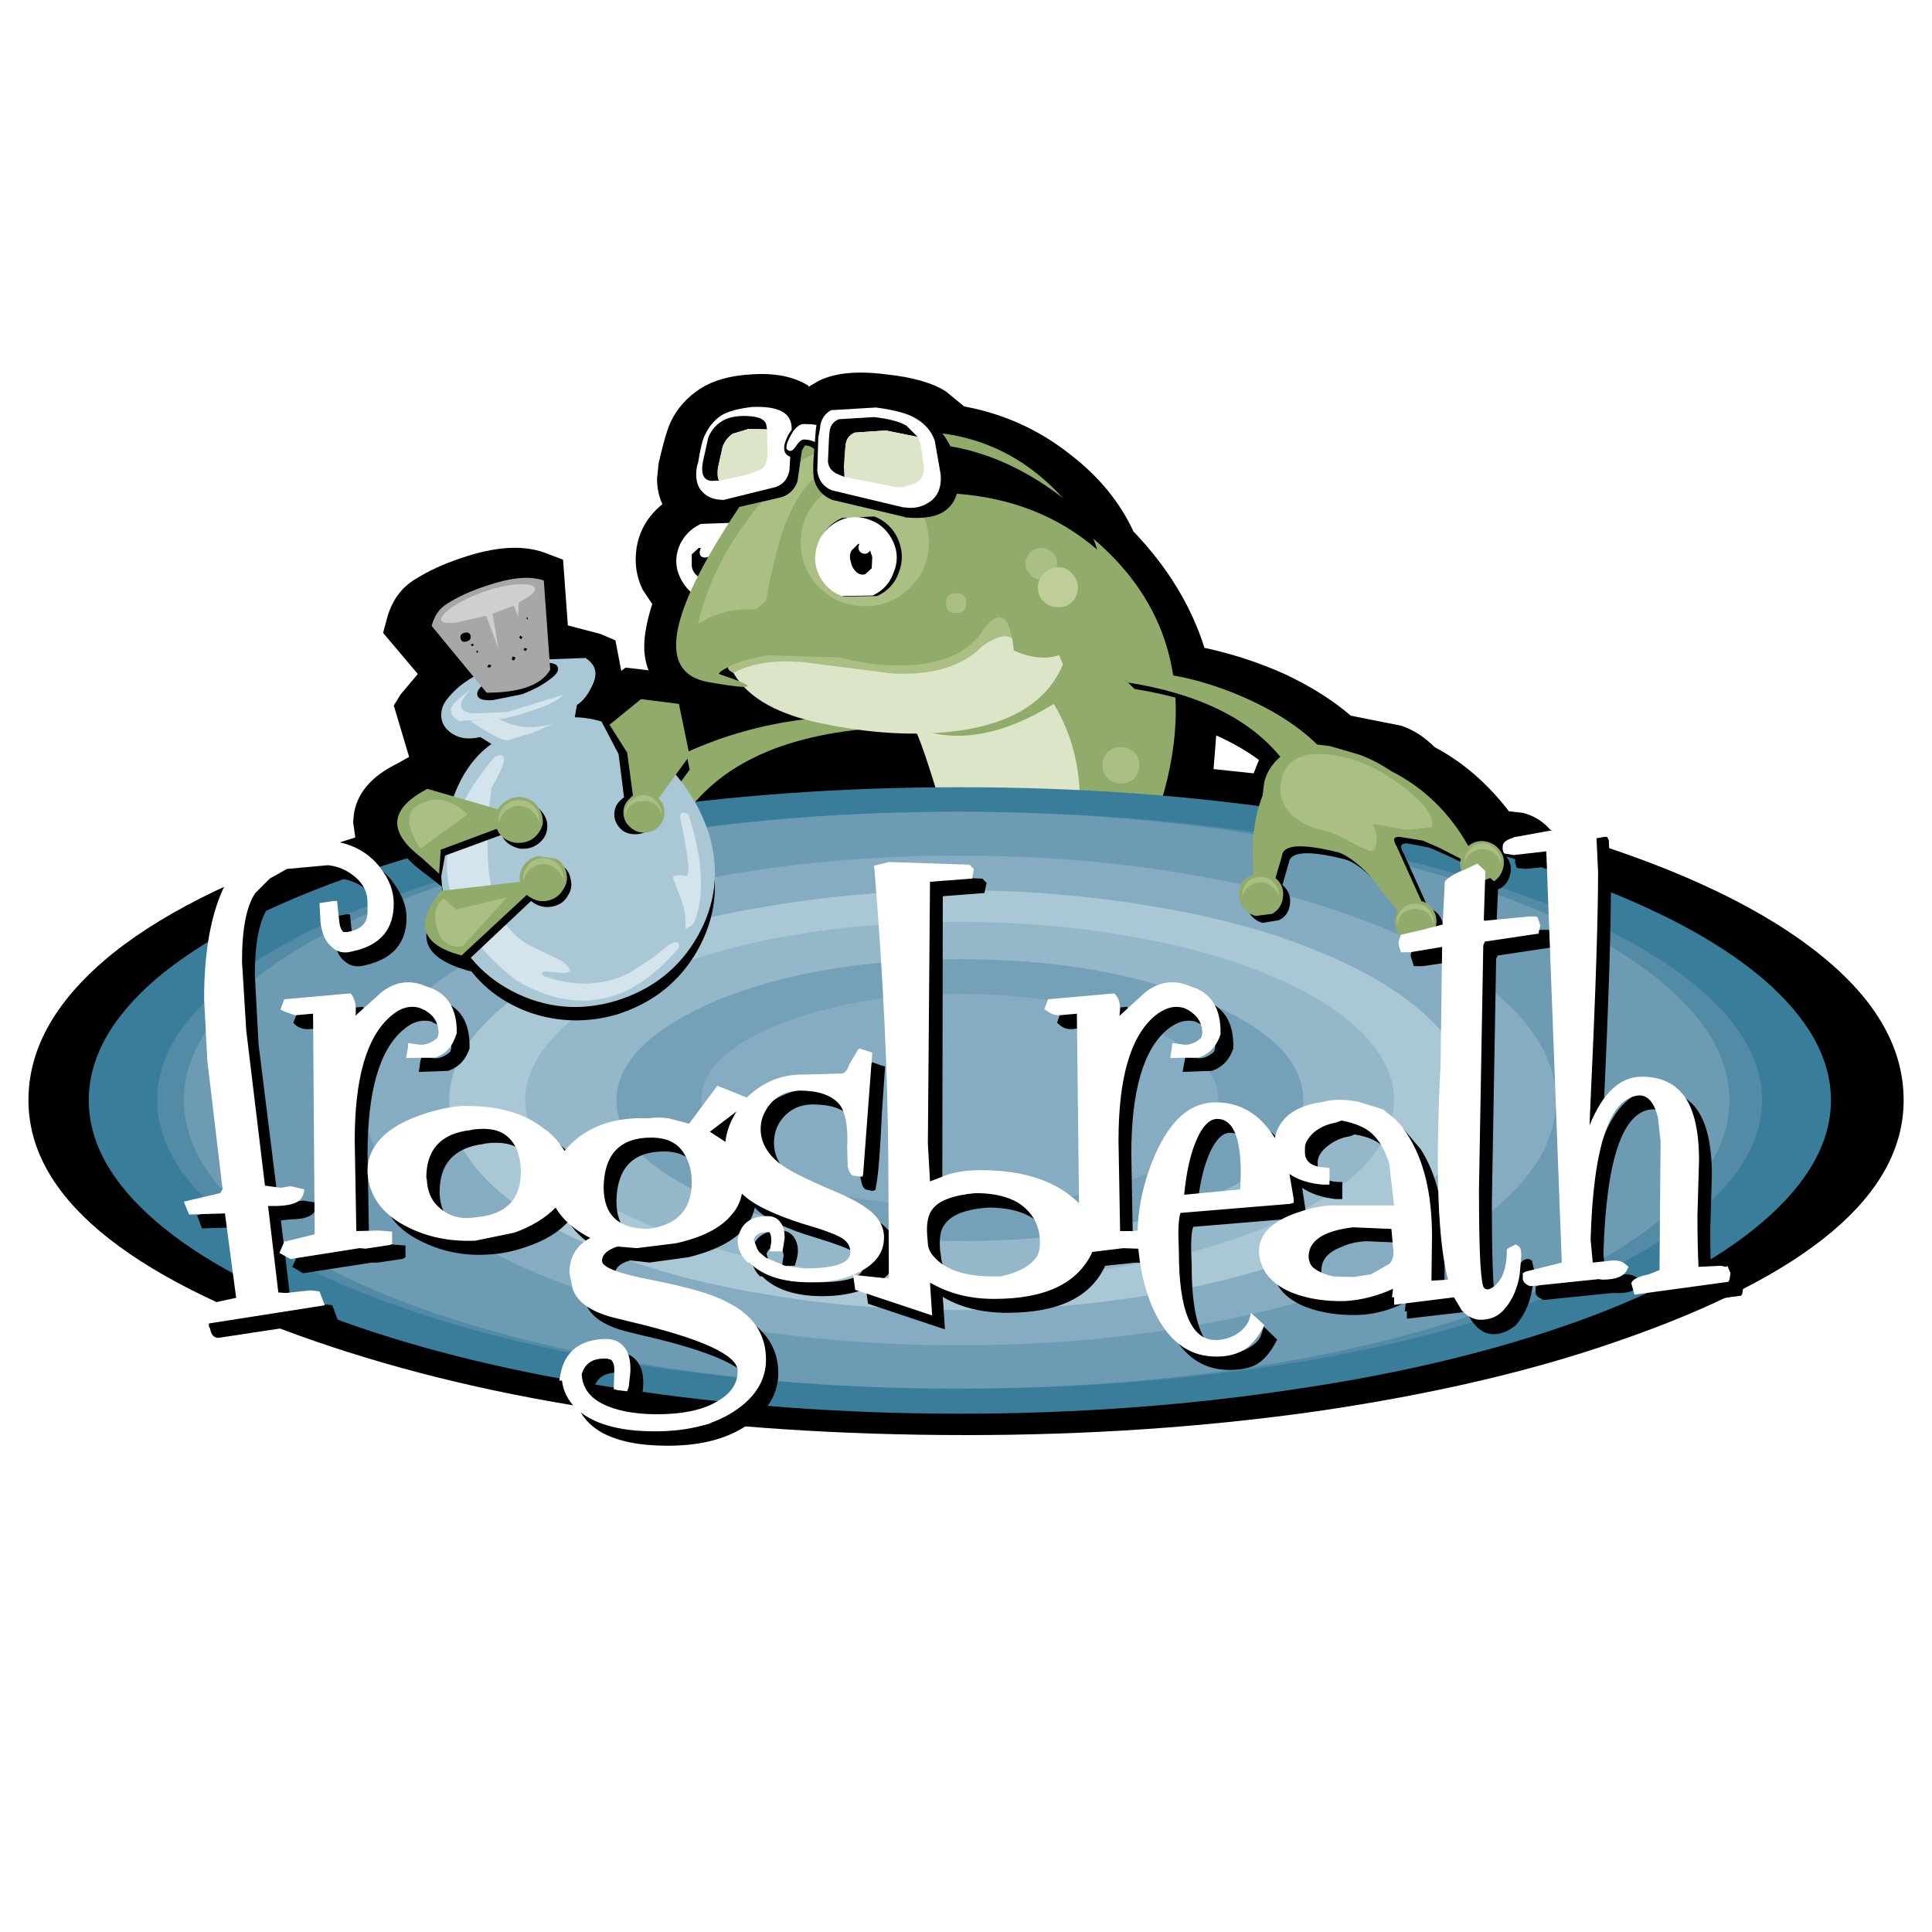<?xml version="1.0" encoding="utf-8"?>
<!-- Generator: Adobe Illustrator 13.0.0, SVG Export Plug-In . SVG Version: 6.00 Build 14948)  -->
<!DOCTYPE svg PUBLIC "-//W3C//DTD SVG 1.0//EN" "http://www.w3.org/TR/2001/REC-SVG-20010904/DTD/svg10.dtd">
<svg version="1.0" id="Layer_1" xmlns="http://www.w3.org/2000/svg" xmlns:xlink="http://www.w3.org/1999/xlink" x="0px" y="0px"
	 width="192.756px" height="192.756px" viewBox="0 0 192.756 192.756" enable-background="new 0 0 192.756 192.756"
	 xml:space="preserve">
<g>
	<polygon fill-rule="evenodd" clip-rule="evenodd" fill="#FFFFFF" points="0,0 192.756,0 192.756,192.756 0,192.756 0,0 	"/>
	<path fill-rule="evenodd" clip-rule="evenodd" d="M154.699,82.804c-0.799-0.905-1.705-1.438-2.771-1.705l-1.386-0.16
		c-2.131-2.771-4.582-4.902-7.406-6.395c-1.013-1.012-2.078-1.705-3.304-2.131l-5.062-1.012c-1.812-1.545-3.996-2.931-6.607-4.156
		c-2.611-1.172-5.275-2.025-7.993-2.611c-1.332-4.21-3.677-8.046-7.087-11.617c-1.332-2.877-3.41-5.435-6.234-7.62
		c-3.144-2.504-6.661-4.103-10.657-4.849l-1.812-1.492c-1.333-0.853-3.357-1.438-5.968-1.705c-2.877-0.373-5.115-0.16-6.714,0.64
		l-1.012,0.586l-0.053-0.107c-1.439-0.906-3.357-1.279-5.648-1.119c-2.078,0.107-3.784,0.586-5.062,1.386
		c-1.333,0.853-2.345,1.972-2.984,3.304c-0.373,0.799-0.746,2.078-1.119,3.73l-0.106,0.426l-0.16,1.545
		c0,0.906,0.16,1.758,0.533,2.558c-1.758,1.438-2.664,3.304-2.664,5.542c0,1.013,0.213,1.972,0.692,2.984l0.959,1.439
		c-0.533,1.652-0.799,3.091-0.799,4.263c0,0.853,0.16,1.652,0.426,2.345l-2.291-0.267l-0.426,0.32l-0.586-3.037l-1.492-0.64
		l-3.25-0.853l-0.479-6.554l-1.812-0.693c-2.185-0.799-4.956-0.639-8.366,0.533c-1.758,0.586-3.25,1.279-4.529,2.078
		c-1.438,0.853-2.397,2.185-2.877,3.997l-0.373,1.385l3.464,4.103l-1.705,2.025l-0.693,1.119l1.545,5.168v-0.053l-1.119,0.64
		c-2.664,1.278-4.156,3.037-4.423,5.222l-0.053,0.693l0.213,1.492c-10.498,3.251-18.597,7.087-24.192,11.563
		c-5.595,4.529-8.419,9.378-8.419,14.654c0,9.432,9.539,17.477,28.562,24.031c18.011,6.234,39.698,9.379,65.009,9.379
		c12.203,0,23.925-0.799,35.115-2.398c11.244-1.652,21.208-3.943,29.894-6.98c19.023-6.555,28.508-14.6,28.508-24.031
		c0-5.488-3.037-10.498-9.111-15.134S166.049,86.055,154.699,82.804L154.699,82.804z M121.076,76.73l0.267-3.357
		c1.651,0.746,3.037,1.545,4.263,2.451l-0.533,1.332L121.076,76.73L121.076,76.73z"/>
	<path fill-rule="evenodd" clip-rule="evenodd" fill="#90AB6A" d="M86.92,72.68c-9.805,0.799-16.359,4.263-19.663,10.391
		c-3.997,0.267-5.116-1.545-3.463-5.488c6.927-4.316,14.653-6.341,23.126-6.128V72.68L86.92,72.68z"/>
	<path fill-rule="evenodd" clip-rule="evenodd" fill="#90AB6A" d="M102.746,49.448c14.44,7.886,18.117,19.822,11.137,35.861
		c-6.98,16.039-11.51,21.048-13.535,15.027l-8.312-26.004C88.412,62.129,91.982,53.871,102.746,49.448L102.746,49.448z"/>
	<path fill-rule="evenodd" clip-rule="evenodd" fill="#DCE5C8" d="M105.144,70.229c4.156,6.98,3.304,15.613-2.558,25.79
		c-1.279,3.198-2.505,3.518-3.624,0.906c-0.426-1.013-1.811-5.542-4.209-13.588c-2.024-6.98-3.25-10.551-3.676-10.817
		C95.179,74.226,99.868,73.479,105.144,70.229L105.144,70.229z"/>
	<path fill-rule="evenodd" clip-rule="evenodd" fill="#ABBF84" d="M113.669,76.357c0,0.479-0.159,0.959-0.532,1.332
		c-0.373,0.32-0.8,0.479-1.279,0.479c-0.532,0-0.959-0.16-1.332-0.479c-0.373-0.373-0.533-0.853-0.533-1.332s0.16-0.959,0.533-1.332
		c0.373-0.32,0.8-0.48,1.332-0.48c0.479,0,0.906,0.16,1.279,0.48C113.51,75.398,113.669,75.824,113.669,76.357L113.669,76.357z"/>
	<path fill-rule="evenodd" clip-rule="evenodd" fill="#DCE5C8" d="M83.19,62.662c-3.677,0.693-6.288,1.386-7.833,1.972
		c-2.079,0.853-2.824,1.705-2.185,2.504c1.333,2.291,3.943,3.89,7.94,4.849c4.742,1.066,9.165,1.439,13.268,1.066
		c6.128-0.586,10.018-2.824,11.669-6.768c-2.504-6.234-5.062-8.632-7.673-7.087c-0.799,0.48-2.824,1.013-6.021,1.705L83.19,62.662
		L83.19,62.662z"/>
	<path fill-rule="evenodd" clip-rule="evenodd" fill="#ABBF84" d="M88.998,67.192c3.996,0.213,7.034-0.693,9.006-2.718
		c1.971-1.385,3.144-1.332,3.463,0.16c0.373-2.558,0.106-3.73-0.692-3.464l-15.506,1.918c-9.485,1.332-13.641,2.611-12.469,3.836
		l0.373,0.213c1.812-0.959,4.156-1.333,7.034-1.066L88.998,67.192L88.998,67.192z"/>
	<path fill-rule="evenodd" clip-rule="evenodd" fill="#3A7D9A" d="M182.674,109.768c0,4.209-2.291,8.26-6.82,12.148
		c-4.422,3.783-10.604,7.088-18.597,9.965c-8.046,2.877-17.265,5.115-27.655,6.66c-10.764,1.652-22.061,2.504-33.836,2.504
		c-11.829,0-23.126-0.852-33.836-2.504c-10.391-1.545-19.609-3.783-27.655-6.66c-7.993-2.877-14.228-6.182-18.65-9.965
		c-4.529-3.889-6.767-7.939-6.767-12.148c0-4.211,2.238-8.26,6.767-12.15c4.423-3.729,10.658-7.033,18.65-9.911
		c7.993-2.877,17.211-5.115,27.655-6.714c10.764-1.651,22.061-2.451,33.836-2.451s23.073,0.8,33.836,2.451
		c10.391,1.599,19.609,3.837,27.655,6.714c7.993,2.877,14.175,6.181,18.597,9.911C180.383,101.508,182.674,105.557,182.674,109.768
		L182.674,109.768z"/>
	<path fill-rule="evenodd" clip-rule="evenodd" fill="#538AA6" d="M175.801,109.768c0,3.889-2.132,7.619-6.342,11.189
		c-4.049,3.463-9.751,6.502-17.104,9.166c-7.406,2.664-15.879,4.742-25.417,6.18c-9.965,1.492-20.355,2.238-31.172,2.238
		s-21.208-0.746-31.172-2.238c-9.539-1.438-18.011-3.516-25.417-6.18c-7.407-2.664-13.162-5.703-17.211-9.166
		c-4.209-3.57-6.288-7.301-6.288-11.189c0-3.891,2.078-7.621,6.288-11.189c4.05-3.464,9.804-6.502,17.211-9.113
		c7.354-2.718,15.826-4.743,25.417-6.181c9.964-1.545,20.355-2.292,31.172-2.292s21.208,0.746,31.172,2.292
		c9.538,1.438,18.011,3.463,25.417,6.181c7.354,2.611,13.056,5.648,17.104,9.113C173.669,102.146,175.801,105.877,175.801,109.768
		L175.801,109.768z"/>
	<path fill-rule="evenodd" clip-rule="evenodd" fill="#6C9BB3" d="M172.55,109.768c0,3.889-2.024,7.619-6.074,11.189
		c-3.89,3.463-9.432,6.502-16.519,9.166c-7.141,2.664-15.293,4.742-24.512,6.18c-9.538,1.492-19.556,2.238-30,2.238
		c-10.444,0-20.461-0.746-30-2.238c-9.218-1.438-17.371-3.516-24.564-6.18c-7.087-2.664-12.575-5.703-16.519-9.166
		c-3.997-3.57-6.021-7.301-6.021-11.189c0-3.891,2.025-7.621,6.021-11.189c3.89-3.464,9.432-6.502,16.519-9.113
		c7.14-2.718,15.346-4.743,24.564-6.181c9.539-1.545,19.556-2.292,30-2.292c10.444,0,20.462,0.746,30,2.292
		c9.219,1.438,17.425,3.463,24.512,6.181c7.141,2.611,12.629,5.648,16.519,9.113C170.525,102.146,172.55,105.877,172.55,109.768
		L172.55,109.768z"/>
	<path fill-rule="evenodd" clip-rule="evenodd" fill="#85ACC1" d="M150.543,100.283c3.144,3.037,4.689,6.18,4.689,9.484
		c0,3.357-1.546,6.5-4.689,9.537c-2.984,2.932-7.247,5.488-12.735,7.781c-5.488,2.291-11.829,3.996-18.916,5.221
		c-7.354,1.279-15.08,1.918-23.126,1.918c-8.1,0-15.826-0.639-23.179-1.918c-7.087-1.225-13.428-2.93-18.917-5.221
		c-5.488-2.293-9.698-4.85-12.735-7.781c-3.091-3.037-4.636-6.18-4.636-9.537c0-3.305,1.545-6.447,4.636-9.484
		c3.037-2.932,7.247-5.489,12.735-7.781c5.489-2.238,11.83-3.997,18.917-5.222c7.354-1.279,15.08-1.918,23.179-1.918
		c8.046,0,15.773,0.639,23.126,1.918c7.14,1.225,13.428,2.984,18.916,5.222C143.296,94.794,147.559,97.352,150.543,100.283
		L150.543,100.283z"/>
	<path fill-rule="evenodd" clip-rule="evenodd" fill="#AAC7D6" d="M146.706,109.768c0,2.824-1.332,5.594-4.05,8.205
		c-2.61,2.506-6.234,4.689-10.923,6.607c-4.742,1.973-10.124,3.465-16.146,4.477c-6.342,1.119-12.948,1.652-19.823,1.652
		c-6.927,0-13.535-0.533-19.822-1.652c-6.128-1.012-11.51-2.504-16.252-4.477c-4.689-1.918-8.312-4.102-10.87-6.607
		c-2.664-2.611-3.996-5.328-3.996-8.205c0-2.824,1.332-5.488,3.996-8.1c2.558-2.504,6.181-4.743,10.87-6.661
		c4.743-1.972,10.125-3.463,16.252-4.476c6.341-1.119,12.949-1.706,19.822-1.706c6.875,0,13.481,0.586,19.823,1.706
		c6.074,1.012,11.456,2.504,16.146,4.476c4.688,1.918,8.312,4.157,10.923,6.661C145.374,104.279,146.706,106.943,146.706,109.768
		L146.706,109.768z"/>
	<path fill-rule="evenodd" clip-rule="evenodd" fill="#94B8C9" d="M112.604,93.409c5.169,0.852,9.805,2.131,13.801,3.783
		c3.996,1.652,7.088,3.518,9.271,5.648c2.292,2.238,3.411,4.529,3.411,6.928s-1.119,4.742-3.411,6.98
		c-2.184,2.131-5.275,3.996-9.271,5.648c-8.473,3.463-18.703,5.221-30.639,5.221c-11.989,0-22.167-1.758-30.639-5.221
		c-3.997-1.652-7.087-3.518-9.272-5.648c-2.291-2.238-3.463-4.582-3.463-6.98s1.172-4.689,3.463-6.928
		c2.131-2.131,5.222-3.996,9.272-5.648c8.472-3.463,18.65-5.222,30.639-5.222C101.627,91.97,107.222,92.449,112.604,93.409
		L112.604,93.409z"/>
	<path fill-rule="evenodd" clip-rule="evenodd" fill="#75A1B8" d="M130.028,109.768c0,3.889-3.357,7.246-10.071,9.965
		c-6.661,2.717-14.76,4.102-24.192,4.102c-9.485,0-17.584-1.385-24.245-4.102c-6.661-2.719-10.018-6.076-10.018-9.965
		c0-1.918,0.906-3.73,2.665-5.488c1.758-1.652,4.209-3.145,7.353-4.477c6.661-2.718,14.76-4.103,24.245-4.103
		c9.432,0,17.531,1.385,24.192,4.103C126.671,102.574,130.028,105.877,130.028,109.768L130.028,109.768z"/>
	<path fill-rule="evenodd" clip-rule="evenodd" fill="#85ACC1" d="M95.765,99.164c7.087,0,13.162,1.064,18.224,3.143
		c5.062,2.078,7.566,4.529,7.566,7.461c0,2.93-2.505,5.436-7.566,7.514c-5.062,2.078-11.137,3.09-18.224,3.09
		c-7.14,0-13.215-1.012-18.277-3.09c-5.009-2.078-7.514-4.584-7.514-7.514c0-2.932,2.505-5.383,7.514-7.461
		C82.55,100.229,88.625,99.164,95.765,99.164L95.765,99.164z"/>
	<path fill-rule="evenodd" clip-rule="evenodd" d="M136.529,75.664c1.065,0.267,2.078,0.959,2.983,1.972
		c3.251,1.652,5.809,4.156,7.673,7.407c0.587-0.426,1.173-0.533,1.865-0.373c0.587,0.16,1.066,0.479,1.386,1.013
		c0.319,0.479,0.373,1.065,0.213,1.652c-0.16,0.586-0.479,1.012-1.012,1.332l-1.599,0.266c-0.587-0.16-1.066-0.479-1.333-0.958
		c-0.319-0.533-0.426-1.066-0.266-1.652l-2.238-1.065l-1.599-0.693l-2.238-0.426c-0.64,0-0.746,0.32-0.319,1.012l2.451,5.435
		c0.532,0.16,0.959,0.48,1.226,0.959c0.266,0.479,0.319,1.013,0.16,1.545c-0.16,0.586-0.48,1.012-0.96,1.279l-1.545,0.266
		c-0.533-0.16-0.959-0.479-1.279-0.959c-0.266-0.533-0.373-1.065-0.213-1.599l0.213-0.533c-0.799-1.226-1.758-2.451-2.824-3.57
		c-1.225-1.279-2.291-2.025-3.09-2.238c-3.57-0.906-5.436-0.799-5.596,0.319l-0.64,2.238c0.693,0.586,0.906,1.332,0.693,2.238
		c-0.16,0.586-0.479,1.012-1.065,1.279l-1.599,0.266c-0.587-0.16-1.065-0.533-1.332-1.012c-0.373-0.586-0.427-1.119-0.267-1.705
		c0.16-0.693,0.64-1.226,1.332-1.492c-0.267-2.931,0.053-5.542,0.959-7.833l0.16-1.332c0.267-0.959,0.799-1.812,1.599-2.558
		c-3.145-3.837-8.26-6.288-15.24-7.407l-0.905-0.905c3.41-0.373,7.14,0.266,11.137,1.865c3.677,1.438,6.554,3.197,8.632,5.275
		L136.529,75.664L136.529,75.664z"/>
	<path fill-rule="evenodd" clip-rule="evenodd" d="M75.197,54.03c0.48,1.119,0.533,2.185,0.107,3.304
		c-0.426,1.119-1.172,1.918-2.238,2.398l-3.25,0.053c-1.119-0.426-1.918-1.172-2.398-2.238c-0.479-1.065-0.479-2.131-0.053-3.197
		c0.373-1.119,1.119-1.918,2.238-2.398l3.25-0.106C73.918,52.218,74.717,52.964,75.197,54.03L75.197,54.03z"/>
	<path fill-rule="evenodd" clip-rule="evenodd" fill="#FFFFFF" d="M75.197,54.35c0.48,1.012,0.533,2.024,0.16,3.037
		c-0.373,1.065-1.119,1.812-2.185,2.292l-3.09,0.106c-1.013-0.426-1.759-1.172-2.238-2.185c-0.479-1.013-0.479-2.025-0.106-3.038
		c0.426-1.065,1.172-1.812,2.185-2.292l3.037-0.106C73.971,52.538,74.717,53.284,75.197,54.35L75.197,54.35z"/>
	<path fill-rule="evenodd" clip-rule="evenodd" d="M70.348,55.628c-0.374,0-0.586-0.213-0.533-0.639l0.107-0.32h-0.213l-0.693,0.64
		v1.172c0.053,0.426,0.267,0.746,0.586,1.012c0.267,0.267,0.533,0.32,0.852,0.267c0.746-0.16,1.013-0.799,0.746-1.812l-0.266-0.586
		C70.774,55.522,70.614,55.628,70.348,55.628L70.348,55.628z"/>
	<path fill-rule="evenodd" clip-rule="evenodd" fill="#90AB6A" d="M106.156,49.82c-3.997-4.476-8.952-6.714-14.867-6.767
		c-5.382-0.053-9.112,0.48-11.243,1.492c-0.853,0.373-1.705,1.012-2.558,1.812l-2.398,2.292
		c-8.366,11.936-9.858,18.383-4.476,19.396c4.902,0.853,5.275,0.586,1.119-0.799c0-0.16,0.32-0.373,0.906-0.693
		c0.799-0.479,2.131-0.853,3.997-1.172l7.087,0.213c2.877,0.746,5.542,0.959,7.993,0.692c2.824-0.319,4.902-1.385,6.181-3.144
		c1.759-2.558,2.878-1.972,3.251,1.758c3.729,1.652,6.554,0.426,8.419-3.73c0.692-1.545,0.692-3.357,0.053-5.435
		C108.98,53.657,107.808,51.686,106.156,49.82L106.156,49.82z"/>
	<path fill-rule="evenodd" clip-rule="evenodd" fill="#ABBF84" d="M92.675,54.137c0,1.758-0.64,3.304-1.918,4.529
		c-1.226,1.226-2.718,1.812-4.476,1.812s-3.25-0.586-4.476-1.812c-1.279-1.226-1.918-2.771-1.918-4.529s0.639-3.304,1.918-4.529
		c1.226-1.226,2.718-1.865,4.476-1.865s3.25,0.639,4.476,1.865C92.035,50.833,92.675,52.378,92.675,54.137L92.675,54.137z"/>
	<path fill-rule="evenodd" clip-rule="evenodd" d="M89.584,53.764c0.479,1.119,0.533,2.185,0.107,3.304
		c-0.374,1.119-1.119,1.918-2.185,2.398l-3.304,0.053c-1.119-0.426-1.918-1.172-2.398-2.238c-0.479-1.066-0.479-2.132-0.053-3.25
		c0.426-1.066,1.172-1.865,2.238-2.345l3.25-0.16C88.305,51.952,89.104,52.698,89.584,53.764L89.584,53.764z"/>
	<path fill-rule="evenodd" clip-rule="evenodd" fill="#FFFFFF" d="M89.104,54.03c0.479,1.013,0.479,2.078,0.053,3.09
		c-0.373,1.066-1.066,1.812-2.078,2.292l-3.09,0.053c-1.013-0.373-1.812-1.119-2.292-2.131c-0.479-1.013-0.479-2.025-0.107-3.09
		c0.374-1.013,1.119-1.812,2.132-2.292c1.012-0.479,2.078-0.479,3.144-0.053C87.879,52.271,88.625,53.018,89.104,54.03L89.104,54.03
		z"/>
	<path fill-rule="evenodd" clip-rule="evenodd" d="M85.428,57.067c0.32,0.267,0.64,0.32,0.906,0.213l0.639-0.586l0.053-1.119
		l-0.213-0.639c-0.16,0.213-0.32,0.32-0.533,0.32c-0.426-0.053-0.639-0.267-0.639-0.693l0.106-0.319l-0.16,0.053l-0.64,0.639
		c-0.16,0.32-0.213,0.692-0.053,1.119C84.948,56.481,85.161,56.801,85.428,57.067L85.428,57.067z"/>
	<path fill-rule="evenodd" clip-rule="evenodd" fill="#ABBF84" d="M105.463,56.268c0,0.426-0.159,0.799-0.479,1.066
		c-0.319,0.319-0.692,0.479-1.119,0.479c-0.426,0-0.799-0.16-1.065-0.479c-0.319-0.267-0.479-0.64-0.479-1.066
		s0.16-0.799,0.479-1.172c0.267-0.266,0.64-0.426,1.065-0.426c0.427,0,0.8,0.16,1.119,0.426
		C105.304,55.416,105.463,55.789,105.463,56.268L105.463,56.268z"/>
	<path fill-rule="evenodd" clip-rule="evenodd" fill="#BECD99" d="M107.541,58.613c0,0.586-0.213,1.066-0.586,1.439
		c-0.373,0.373-0.799,0.532-1.385,0.532c-0.533,0-1.013-0.16-1.386-0.532c-0.427-0.373-0.64-0.853-0.64-1.439
		c0-0.533,0.213-1.012,0.64-1.386c0.373-0.426,0.799-0.639,1.386-0.639c0.586,0,1.012,0.213,1.385,0.639
		C107.328,57.601,107.541,58.08,107.541,58.613L107.541,58.613z"/>
	<path fill-rule="evenodd" clip-rule="evenodd" fill="#ABBF84" d="M96.405,60.158c0,0.692-0.32,1.012-1.013,1.012
		c-0.692,0-1.012-0.32-1.012-1.012c0-0.64,0.32-0.959,1.012-0.959C96.085,59.199,96.405,59.519,96.405,60.158L96.405,60.158z"/>
	<path fill-rule="evenodd" clip-rule="evenodd" d="M48.661,59.785c-1.652,0.533-3.037,1.172-4.103,1.865
		c-0.746,0.479-1.226,1.172-1.492,2.131l4.263,5.222c-1.545,1.013-2.611,2.025-3.25,3.144l0.906,2.984l2.931-0.267l1.119,0.693
		c-1.652,1.172-2.877,2.931-3.73,5.275l-2.665-0.746c-3.783,1.972-3.997,4.209-0.639,6.768l2.078,1.598l0.16,1.759h-0.213
		c-2.717,3.25-1.705,5.488,2.984,6.714l-0.213-0.32c1.545,2.078,3.624,3.57,6.235,4.477c2.771,0.906,5.595,0.959,8.419,0.16
		c3.624-1.119,6.341-3.252,8.153-6.448c1.812-3.25,2.185-6.608,1.172-10.071c-0.692-2.131-1.812-4.156-3.357-6.021l1.386-1.918
		l-1.066-5.169l-3.783-0.533l-3.144,2.504v0.054c-1.172-0.48-2.344-0.693-3.463-0.693l0.213-1.279l2.504-1.119l-0.586-3.25
		c-1.226-0.479-2.824-0.746-4.742-0.693l-0.48-7.353C52.923,58.772,51.059,58.933,48.661,59.785L48.661,59.785z M43.971,86.108
		l0.16-0.054L44.024,87.6L43.971,86.108L43.971,86.108z"/>
	<path fill-rule="evenodd" clip-rule="evenodd" fill="#AAC7D6" d="M44.558,81.845c-0.799,3.304-0.746,6.395,0.106,9.272
		c1.066,3.463,3.197,6.074,6.447,7.779c3.304,1.705,6.768,2.025,10.338,0.959c3.624-1.119,6.341-3.25,8.153-6.447
		c1.812-3.197,2.185-6.554,1.172-10.071c-0.905-2.931-2.611-5.595-5.222-7.993c-2.718-2.504-5.435-3.73-8.206-3.783l0.213-1.226
		c0.586-0.373,1.066-0.959,1.492-1.865c0.639-1.226,0.426-2.131-0.639-2.824l-7.354,0.267c-2.132,0.639-3.89,1.492-5.275,2.611
		c-1.013,0.906-1.599,1.652-1.705,2.292c-0.213,1.012,0.16,1.812,1.065,2.398c0.746,0.479,1.652,0.586,2.771,0.319l1.119,0.693
		C46.849,75.771,45.356,78.329,44.558,81.845L44.558,81.845z"/>
	<polygon fill-rule="evenodd" clip-rule="evenodd" points="59.957,71.881 63.101,69.909 66.831,70.389 68.003,75.558 64.486,80.3 
		62.408,80.727 61.716,75.238 59.957,71.881 	"/>
	<path fill-rule="evenodd" clip-rule="evenodd" d="M65.445,81.259c0,0.533-0.213,1.012-0.639,1.438
		c-0.373,0.373-0.853,0.533-1.439,0.533c-0.586,0-1.065-0.16-1.438-0.533c-0.426-0.426-0.639-0.906-0.639-1.438
		c0-0.586,0.213-1.066,0.639-1.438c0.373-0.374,0.853-0.586,1.438-0.586c0.586,0,1.066,0.213,1.439,0.586
		C65.232,80.193,65.445,80.673,65.445,81.259L65.445,81.259z"/>
	<path fill-rule="evenodd" clip-rule="evenodd" fill="#90AB6A" d="M127.737,75.504c-3.145-3.836-8.207-6.288-15.188-7.407
		l-0.958-0.959c3.409-0.32,7.14,0.32,11.136,1.865c3.677,1.439,6.555,3.197,8.686,5.275l1.279,0.16l2.931,0.853
		c1.013,0.373,2.078,0.906,3.197,1.652c3.25,1.652,5.808,4.156,7.673,7.46c0.587-0.48,1.226-0.586,1.865-0.426
		c0.586,0.16,1.065,0.479,1.385,1.012c0.32,0.479,0.374,1.065,0.214,1.652s-0.479,1.013-0.959,1.333l-1.652,0.266
		c-0.586-0.16-1.065-0.48-1.332-0.959c-0.319-0.479-0.426-1.013-0.267-1.599l-2.185-1.119l-1.599-0.693l-2.291-0.373
		c-0.64-0.053-0.746,0.267-0.32,0.959l2.452,5.435c0.532,0.16,0.959,0.479,1.225,0.959c0.267,0.479,0.373,1.013,0.214,1.599
		c-0.16,0.533-0.479,0.959-0.96,1.279l-1.598,0.213c-0.533-0.16-0.96-0.48-1.279-0.959c-0.267-0.48-0.319-1.013-0.16-1.545
		l0.16-0.586l-2.771-3.517c-1.226-1.279-2.292-2.025-3.091-2.292c-3.677-0.906-5.542-0.799-5.648,0.373l-0.64,2.185
		c0.692,0.586,0.906,1.332,0.692,2.238c-0.159,0.586-0.479,1.012-1.012,1.332l-1.652,0.213c-0.586-0.16-1.065-0.479-1.332-1.012
		c-0.373-0.533-0.426-1.119-0.267-1.705c0.16-0.692,0.64-1.172,1.386-1.438c-0.267-2.931,0-5.542,0.906-7.886l0.159-1.333
		C126.404,76.996,126.938,76.197,127.737,75.504L127.737,75.504z"/>
	<path fill-rule="evenodd" clip-rule="evenodd" fill="#ABBF84" d="M79.886,45.984c-5.542,5.169-8.952,10.551-10.231,16.252
		c1.705-1.066,3.623-1.545,5.754-1.439l1.013-0.853l0.32-1.758l0.853-3.57c1.012-3.677,2.451-6.181,4.423-7.513
		c1.012-0.746,3.304-1.279,6.874-1.545c2.824-0.266,4.795-0.213,6.021,0.16C89.158,43.426,84.149,43.479,79.886,45.984
		L79.886,45.984z"/>
	<path fill-rule="evenodd" clip-rule="evenodd" d="M79.993,45.025l-0.426,2.984c-0.267,0.799-0.799,1.333-1.599,1.599l-5.329,1.226
		l-0.053,0.053h-0.053c-1.066,0.106-1.918-0.213-2.611-1.013c-0.746-0.799-0.959-1.865-0.693-3.197v0.106l0.053-0.426l0.799-2.931
		c0.373-0.906,1.012-1.599,1.865-2.185c0.8-0.533,1.972-0.853,3.411-0.959c1.545-0.107,2.771,0.106,3.57,0.692
		c0.799,0.48,1.119,1.279,1.066,2.398V45.025L79.993,45.025z"/>
	<path fill-rule="evenodd" clip-rule="evenodd" fill="#FFFFFF" d="M78.767,46.89c-0.16,0.906-0.639,1.438-1.385,1.705l-5.169,1.278
		c-0.959,0-1.652-0.266-2.131-0.799c-0.586-0.585-0.746-1.492-0.533-2.61l0.106-0.32c0.213-1.333,0.426-2.292,0.693-2.771
		c0.373-0.799,0.906-1.439,1.598-1.918c0.693-0.426,1.759-0.693,3.091-0.853c1.438-0.053,2.504,0.107,3.197,0.586
		c0.533,0.373,0.799,0.959,0.746,1.812L78.767,46.89L78.767,46.89z"/>
	<path fill-rule="evenodd" clip-rule="evenodd" d="M76.529,42.84l-0.053-0.32c-0.053-0.64-0.692-0.959-1.918-1.013
		c-1.172-0.053-2.078,0.16-2.718,0.64c-0.533,0.373-0.906,0.853-1.172,1.492l-0.533,2.398c-0.266,1.438,0.16,2.078,1.279,1.918h0.32
		c-0.16-0.32-0.16-0.746-0.106-1.279l0.479-2.131c0.213-0.533,0.533-0.959,1.012-1.279l1.599-0.479L76.529,42.84L76.529,42.84z"/>
	<path fill-rule="evenodd" clip-rule="evenodd" fill="#DCE5C8" d="M76.529,42.84l-1.812-0.053l-1.599,0.479
		c-0.479,0.32-0.799,0.746-1.012,1.279l-0.479,2.131c-0.054,0.533-0.054,0.959,0.106,1.279c1.758-0.32,3.09-0.64,3.943-1.013
		c0.532-0.16,0.852-0.692,0.905-1.598L76.529,42.84L76.529,42.84z"/>
	<path fill-rule="evenodd" clip-rule="evenodd" d="M80.419,42.094c1.012,0.053,1.758,0.32,2.238,0.799l0.426,0.853l0.107,1.758
		l-1.172,0.32c-0.479-0.906-1.013-1.386-1.705-1.386l-0.267,0.426c-0.373,0.64-0.746,0.853-1.226,0.693
		c-0.479-0.16-0.692-0.586-0.533-1.279c0.16-0.533,0.374-1.012,0.746-1.438C79.406,42.307,79.886,42.041,80.419,42.094
		L80.419,42.094z"/>
	<path fill-rule="evenodd" clip-rule="evenodd" fill="#FFFFFF" d="M78.607,44.918c0.267,0.16,0.48,0.053,0.746-0.32
		c0.32-0.479,0.586-0.746,0.853-0.746c1.065,0,1.865,0.586,2.397,1.705l-0.16-1.971c0.213-0.853-0.479-1.279-2.131-1.279
		c-0.533-0.053-1.013,0.373-1.439,1.172S78.341,44.758,78.607,44.918L78.607,44.918z"/>
	<path fill-rule="evenodd" clip-rule="evenodd" d="M95.552,47.583c0.16,1.439-0.213,2.558-1.172,3.304
		c-0.799,0.64-2.131,0.906-3.943,0.746h-0.053l-0.106-0.053l-7.247-1.706c-0.906-0.373-1.492-1.012-1.758-1.865
		c-0.16-0.479-0.16-1.226-0.107-2.238l0.214-2.718c0.053-1.119,0.586-1.972,1.545-2.451l4.849-0.319
		c2.078,0.266,3.517,0.692,4.422,1.278c1.972,1.333,3.091,3.197,3.357,5.648V47.583L95.552,47.583z"/>
	<path fill-rule="evenodd" clip-rule="evenodd" fill="#FFFFFF" d="M93.261,43.959c-0.32-0.906-0.906-1.598-1.758-2.131
		c-0.799-0.533-2.131-0.906-4.103-1.172l-4.476,0.266c-0.693,0.373-1.066,1.012-1.119,1.865l-0.16,0.852l-0.106,3.304
		c0.106,0.959,0.586,1.599,1.438,1.972l7.14,1.705h0.107c1.012,0.16,1.865-0.053,2.664-0.639c0.746-0.586,1.066-1.492,0.959-2.665
		L93.261,43.959L93.261,43.959z"/>
	<path fill-rule="evenodd" clip-rule="evenodd" d="M87.186,41.614l-3.517,0.213c-0.586,0.267-0.853,0.693-0.906,1.279l-0.054,0.586
		l-0.106,2.345c0.053,0.639,0.426,1.065,1.119,1.332l0.533,0.213l-0.054-1.012l0.106-1.492l0.053-0.64
		c0.054-0.586,0.32-1.012,0.906-1.279l3.09-0.213l3.197,0.64l-1.119-1.119C89.797,42.094,88.731,41.774,87.186,41.614L87.186,41.614
		z"/>
	<path fill-rule="evenodd" clip-rule="evenodd" fill="#DCE5C8" d="M90.17,48.595l1.226-0.426c0.639-0.426,0.906-1.066,0.746-1.865
		l-0.053-0.266c-0.107-1.226-0.267-2.025-0.533-2.451l-3.197-0.64l-3.09,0.213c-0.586,0.267-0.853,0.693-0.906,1.279l-0.106,1.172
		v1.972l5.115,1.013H90.17L90.17,48.595z"/>
	<polygon fill-rule="evenodd" clip-rule="evenodd" fill="#90AB6A" points="60.81,72.307 63.954,69.75 67.737,70.229 68.803,75.398 
		65.392,80.087 63.314,80.566 62.568,75.078 60.81,72.307 	"/>
	<path fill-rule="evenodd" clip-rule="evenodd" fill="#90AB6A" d="M66.298,81.046c0,0.586-0.213,1.066-0.586,1.439
		s-0.906,0.586-1.492,0.586c-0.533,0-1.013-0.213-1.386-0.586c-0.426-0.373-0.639-0.853-0.639-1.439
		c0-0.533,0.213-1.012,0.639-1.385c0.373-0.426,0.853-0.639,1.386-0.639c0.586,0,1.119,0.213,1.492,0.639
		C66.085,80.034,66.298,80.513,66.298,81.046L66.298,81.046z"/>
	<path fill-rule="evenodd" clip-rule="evenodd" d="M55.641,66.552c0.16,0.373-0.16,0.799-0.853,1.279
		c-0.693,0.533-1.599,1.012-2.718,1.438l-2.931,0.586c-0.906,0.053-1.385-0.106-1.492-0.426c-0.16-0.373,0.16-0.853,0.852-1.332
		c0.693-0.533,1.545-0.959,2.665-1.332l2.984-0.64C55.055,66.073,55.535,66.232,55.641,66.552L55.641,66.552z"/>
	<path fill-rule="evenodd" clip-rule="evenodd" fill="#A5A7A9" d="M48.554,69.11l-5.488-6.661c0.267-1.012,0.746-1.705,1.492-2.185
		c1.066-0.693,2.451-1.332,4.103-1.865c2.398-0.799,4.263-0.959,5.595-0.479l0.64,8.898C53.989,68.364,51.857,69.11,48.554,69.11
		L48.554,69.11z"/>
	<path fill-rule="evenodd" clip-rule="evenodd" fill="#CDCFD0" d="M51.698,58.293c-1.012,0.053-2.185,0.32-3.41,0.746
		s-2.292,0.959-3.197,1.545c-0.799,0.586-1.172,1.013-1.066,1.279c0.107,0.266,0.586,0.32,1.439,0.266l3.037-0.692l1.226,3.25
		l-0.586-3.464l2.131-0.799l0.426,1.119l0.053-1.439c1.226-0.639,1.758-1.119,1.599-1.438C53.296,58.399,52.71,58.24,51.698,58.293
		L51.698,58.293z"/>
	<polygon fill-rule="evenodd" clip-rule="evenodd" points="52.124,63.568 52.018,63.781 51.804,63.622 51.911,63.408 52.124,63.568 
			"/>
	<path fill-rule="evenodd" clip-rule="evenodd" d="M51.431,65.593l-0.106,0.266c-0.16,0.054-0.267,0-0.267-0.16l0.106-0.213
		L51.431,65.593L51.431,65.593z"/>
	<polygon fill-rule="evenodd" clip-rule="evenodd" points="52.604,64.741 52.444,64.954 52.23,64.847 52.337,64.634 52.604,64.741 	
		"/>
	<path fill-rule="evenodd" clip-rule="evenodd" d="M46.956,63.408c0.053,0.267-0.053,0.48-0.373,0.586
		c-0.373,0.106-0.586,0-0.64-0.32c-0.053-0.267,0.053-0.426,0.373-0.533S46.849,63.142,46.956,63.408L46.956,63.408z"/>
	<polygon fill-rule="evenodd" clip-rule="evenodd" points="47.275,64.314 47.168,64.474 46.956,64.368 47.115,64.208 47.275,64.314 
			"/>
	<polygon fill-rule="evenodd" clip-rule="evenodd" points="47.702,64.954 47.648,65.167 47.542,65.061 47.542,64.9 47.702,64.954 	
		"/>
	<polygon fill-rule="evenodd" clip-rule="evenodd" points="52.657,61.65 52.657,61.81 52.55,61.757 52.55,61.543 52.657,61.65 	"/>
	<polygon fill-rule="evenodd" clip-rule="evenodd" points="49.034,66.393 48.874,66.605 48.607,66.552 48.767,66.286 49.034,66.393 
			"/>
	<path fill-rule="evenodd" clip-rule="evenodd" fill="#D4E4ED" d="M47.275,71.188c-1.599-0.16-1.705-0.959-0.32-2.398
		c-1.332,0.959-1.972,1.652-1.972,2.025c0,0.479,0.267,0.853,0.853,1.119l4.583-0.266c3.197-0.799,5.116-1.599,5.755-2.345
		l-5.542,1.705L47.275,71.188L47.275,71.188z"/>
	<path fill-rule="evenodd" clip-rule="evenodd" fill="#D4E4ED" d="M46.956,71.934c1.918,1.333,3.144,1.972,3.73,1.918l2.451-0.746
		l2.185-0.959c-2.131,0.693-4.05,0.479-5.702-0.533L46.956,71.934L46.956,71.934z"/>
	<path fill-rule="evenodd" clip-rule="evenodd" d="M33.154,91.49l0.106,1.918c0.16,1.119,0.48,1.971,1.066,2.451
		c0.586,0.532,1.279,0.692,2.185,0.426c2.718-0.64,4.05-2.238,4.05-4.743c0-1.172-0.479-2.345-1.385-3.57
		c-1.333-1.759-3.304-2.718-5.915-2.771c-1.758-0.053-3.517,0.267-5.275,0.853l-2.185,1.013L25.162,87.6l-0.64,0.746l-1.279,2.238
		c-1.119,2.771-1.652,6.288-1.652,10.498c0,1.918,0.106,3.943,0.373,6.074l1.492,12.682v0.107l-0.16,0.479l-3.197,0.693l-0.427,0.16
		l0.48,1.279l3.57-0.107l1.119,8.42l-3.677,0.852l-0.319,0.107v0.531l0.106,0.16c0.106,0.641,0.373,0.959,0.853,0.959l11.883-1.811
		l-0.533-1.439l-0.906-0.105l-2.504,0.318l-0.693-0.16l-1.012-8.418v-0.107l0.959-0.105c1.545,0,2.398-0.373,2.558-1.172l0.107-0.48
		l-1.386-0.213l-0.959,0.105l-1.599-0.266l-1.918-15.4l-0.373-6.926c0-3.198,0.427-5.436,1.332-6.768l1.439-1.545l1.705-0.959
		l4.103-0.373c1.066,0.16,1.972,0.586,2.771,1.278c0.799,0.693,1.172,1.545,1.172,2.505v0.959c0,1.119-0.693,1.758-2.025,1.972
		h-0.373c-0.213-0.16-0.373-0.533-0.426-1.119l-0.213-2.025H34.54L33.154,91.49L33.154,91.49z"/>
	<path fill-rule="evenodd" clip-rule="evenodd" d="M29.265,102.041l0.266,0.266c0.373,0.268,0.746,0.373,1.172,0.373l1.812-0.105
		l0.16,21.9l-3.038,0.852l-0.479,1.066l1.065,0.639l6.874-1.064h0.586l2.505-0.373l0.266-0.16v-1.172l-1.385-0.107l-2.238,0.053
		l-0.16-9.059c0-6.234,1.172-10.391,3.57-12.414c0.906-0.801,1.865-1.066,2.877-0.801v0.055c1.279,0.479,1.918,1.277,1.918,2.504
		v0.053l-0.106,0.373c-0.586,0.533-1.226,0.746-1.812,0.639l-1.065-0.053l-0.106,0.32l-0.16,1.119l2.931-0.107
		c1.066-0.373,1.758-1.119,2.131-2.238v-0.105c0.054-2.504-0.959-4.104-2.984-4.689c-1.652-0.639-3.144-0.426-4.529,0.639h-0.053
		l-2.504,2.293v-0.693c0-0.586-0.16-1.066-0.426-1.439l-0.16-0.16l-6.555,0.641L29.265,102.041L29.265,102.041z"/>
	<path fill-rule="evenodd" clip-rule="evenodd" d="M154.806,94.368l0.107-0.64l-0.214-0.799l-0.16-0.16h-0.692l-4.476,0.479
		l-0.106-0.106l0.213-4.849l-0.8-0.693l-1.119,0.426c-0.959,0.373-1.651,0.799-2.078,1.226l-0.053,0.107l-0.16,4.263
		c-0.426,0.266-1.119,0.479-2.078,0.533l-2.078,0.533h-0.106v0.054c-0.16,0.16-0.267,0.373-0.267,0.639l0.32,1.012h0.905
		l3.197-0.479l-0.16,11.777c-0.532,10.391-0.267,17.477,0.746,21.314l-1.651,0.213l0.053-4.424c0-4.262-0.799-7.619-2.397-10.123
		l-1.705-2.025l-0.8-0.639l-2.451-0.693c-1.332-0.266-2.504-0.266-3.463,0c-2.078,0.266-3.518,1.012-4.316,2.238l-0.533,1.385
		c-1.491-2.398-3.463-3.57-5.915-3.57c-2.504,0-4.476,1.76-6.021,5.223c-1.066,2.504-1.652,5.062-1.759,7.566l-0.426,0.053h-1.332
		l-0.16-9.059c0-6.234,1.172-10.391,3.57-12.414c0.959-0.801,1.918-1.066,2.877-0.801l0.054,0.055
		c1.226,0.479,1.865,1.277,1.865,2.504v0.053l-0.107,0.373c-0.586,0.533-1.172,0.746-1.758,0.639l-1.119-0.053l-0.267,1.439
		l2.931-0.107c1.066-0.373,1.759-1.119,2.132-2.238v-0.105c0.053-2.504-0.96-4.104-2.984-4.689
		c-1.651-0.639-3.144-0.426-4.529,0.639l-2.558,2.293v-0.16l0.054-0.533c0-0.586-0.16-1.066-0.48-1.439l-0.106-0.16l-6.66,0.641
		l-0.32,0.959l0.32,0.266c0.319,0.268,0.692,0.373,1.172,0.373l0.746-0.105h1.013l0.213,18.916
		c-2.185-2.238-5.436-3.357-9.751-3.357c-1.599,0-2.931,0.213-3.997,0.693l-1.172,0.426l0.053-29.84l4.156-0.32l0.214-1.013
		l-0.426-0.426l-8.1-0.267l-1.438,0.319v0.426c0.906,10.711,1.385,20.516,1.438,29.414l0.053,11.402l-3.57-0.373l0.213,1.492
		l7.673,2.559l-0.213-3.25l0.16,0.105c1.758,1.014,3.889,1.492,6.288,1.492c5.062,0,8.312-1.545,9.751-4.689l3.091-0.318h1.492
		c0.267,2.717,0.905,4.955,1.918,6.82c1.438,2.611,3.357,3.889,5.861,3.889c1.065,0,1.919-0.158,2.611-0.479
		c0.799-0.426,1.438-1.172,2.024-2.238l0.16-0.32l-1.332-1.279l-0.213,0.693c-0.16,0.586-0.587,1.014-1.226,1.385
		c-0.64,0.373-1.332,0.588-2.079,0.588c-2.45,0-3.676-2.932-3.676-8.74l-0.054-1.705c0-1.064,0.054-1.811,0.213-2.184l10.924-0.906
		l0.373-0.107l-0.426-2.877c0.853,0.586,1.971,0.959,3.304,1.119h0.692v-1.705h-0.373c-1.332-0.053-2.025-0.586-2.078-1.492v-0.479
		c0-0.533,0.319-1.066,0.906-1.547c0.586-0.479,1.278-0.852,2.131-1.012l0.267-0.053l0.373-0.16
		c1.332,0.213,2.291,0.639,2.984,1.332c0.799,0.746,1.385,1.758,1.758,3.037l0.479,4.104h-6.074c-1.013,0-2.132,0.213-3.357,0.639
		c-1.545,0.48-2.664,1.172-3.356,2.025c-0.479,0.533-0.693,1.119-0.693,1.811l0.054,0.268c0.106,1.758,1.172,3.09,3.197,3.943
		c1.599,0.639,3.41,0.904,5.382,0.852c1.599-0.053,3.197-0.479,4.742-1.279l-0.106,0.906h0.213v0.746l5.969-0.691
		c0.266,0.586,0.532,1.012,0.799,1.277c0.533,0.641,1.172,0.959,1.865,0.959c0.799,0,1.545-0.318,2.237-0.904
		c0.96-1.119,1.546-2.506,1.705-4.211l0.107-1.332l-0.213-0.904l-0.32-0.16c-0.319,0-0.586,0.105-0.746,0.373l-0.106,0.105v0.213
		c0,0.906-0.16,1.76-0.533,2.451c-0.373,0.693-0.799,1.172-1.278,1.332c-0.373,0.055-0.586-0.105-0.693-0.479
		c-0.213-1.279-0.319-4.477-0.319-9.592l0.427-24.352l0.159-0.32l5.329-0.799L154.806,94.368L154.806,94.368z M86.014,107.529
		c-0.16,0.586-0.426,0.906-0.693,0.959l-3.837,0.16c-2.291-0.053-4.156,0.691-5.648,2.238l-2.984-1.172l-2.824,3.836l-2.025-0.641
		c-0.799-0.053-1.439-0.053-1.972,0c-3.464-0.053-6.181,0.906-8.1,2.879l-0.373,0.426c-0.533-0.906-1.225-1.705-2.024-2.291
		c-1.972-1.545-4.743-2.238-8.313-2.131c-1.279,0.053-2.664,0.373-4.156,0.904c-1.918,0.746-3.304,1.652-4.156,2.771
		c-0.693,0.852-1.013,1.812-0.959,2.877c0.16,2.398,1.545,4.264,4.05,5.488c2.024,1.014,4.263,1.492,6.714,1.332
		c1.226-0.053,2.558-0.318,3.89-0.799c1.759-0.586,3.144-1.439,4.103-2.504c0.693,1.172,1.865,2.184,3.464,2.984
		c-0.799,0.373-1.332,0.906-1.652,1.598c-0.267,0.586-0.426,1.172-0.426,1.865l0.32,1.652c0.479,1.438,2.024,2.451,4.742,3.037
		l0.853,0.213c7.247,1.652,10.871,3.357,10.871,5.01c0,1.277-0.746,2.291-2.238,3.09c-1.439,0.799-3.41,1.172-5.808,1.172
		c-2.292,0-4.156-0.373-5.488-1.064c-1.333-0.693-2.025-1.707-2.079-2.932c0.32-1.119,1.172-1.598,2.611-1.545l0.373,0.053
		c0.213,0.266,0.319,0.586,0.319,0.959l-0.053,2.078l1.332,0.107l0.16-0.32l0.16-1.492c0.053-1.012-0.107-1.811-0.533-2.398
		c-0.426-0.639-1.066-0.959-1.918-0.959c-2.611,0.055-4.104,1.227-4.53,3.57l-0.053,0.586h0.213c0.213,1.6,1.119,2.879,2.664,3.783
		c1.652,0.906,3.837,1.332,6.608,1.332c3.463,0,6.181-0.746,8.259-2.291c1.865-1.385,2.771-3.037,2.771-4.955
		c0-2.504-1.279-4.422-3.836-5.756c-1.492-0.744-3.943-1.438-7.407-2.131c-3.357-0.586-5.062-1.225-5.062-1.918
		s0.533-1.172,1.545-1.438l1.918,0.213l3.89-0.533c2.611-0.641,4.476-1.6,5.595-2.877c0.533-0.641,0.853-1.334,1.013-2.078
		c1.012,1.117,3.09,2.131,6.181,3.037c1.918,0.586,3.197,1.064,3.784,1.438c0.586,0.32,0.853,0.801,0.853,1.439
		c0,1.012-1.545,1.545-4.636,1.545l-1.758-0.213l-2.078-0.854l-0.639-0.586v-0.16l-0.267-0.158l-0.267-0.854
		c0.16-0.586,0.693-0.852,1.492-0.799h0.053l0.16,0.959l-0.16,1.012H79.3l0.106-0.373c0.32-0.959,0.267-1.811-0.213-2.504
		c-0.32-0.426-0.746-0.639-1.332-0.639c-1.758,0-2.718,0.799-2.931,2.344v0.053c0,0.801,0.266,1.492,0.799,2.078l0.107,0.107h0.213
		c1.333,1.332,3.357,1.971,6.021,1.971c1.652,0,3.09-0.266,4.316-0.746c2.078-0.799,3.09-2.078,3.09-3.729
		c0-1.119-0.586-2.078-1.758-2.932l-3.997-2.025c-2.185-0.904-3.677-1.705-4.476-2.291c-1.332-1.012-2.025-2.184-2.025-3.57
		c0-0.904,0.267-1.758,0.853-2.451c0.746-0.904,1.759-1.385,3.038-1.385c1.758,0,3.037,0.426,3.836,1.332
		c0.693,0.746,0.959,2.238,0.853,4.424l0.053,1.65l0.053,0.107c0.053,0.479,0.213,0.799,0.427,0.959l0.746,0.16l0.267-0.107
		l0.053-0.32c0.266-1.385,0.426-3.836,0.586-7.352l0.32-4.637l-0.373-0.107l-0.906-0.318l-0.16,0.213
		C86.494,106.463,86.227,106.943,86.014,107.529L86.014,107.529z M93.793,124.74c-0.106-1.225,0.054-2.131,0.48-2.611
		c0.693-0.959,2.131-1.492,4.315-1.65c2.505,0,4.316,0.639,5.382,1.863c0.693,0.801,1.066,1.812,1.066,2.984
		c0,0.693-0.16,1.279-0.533,1.705c-0.586,0.801-1.705,1.332-3.41,1.652h-0.799c-2.291,0-4.05-0.426-5.223-1.332
		c-0.799-0.639-1.172-1.279-1.172-1.918L93.793,124.74L93.793,124.74z M122.728,113.018c1.546,0,2.345,1.812,2.345,5.381
		l-0.106,1.707l-5.542,0.531c0.16-1.65,0.427-3.25,0.906-4.688C121.022,113.977,121.822,113.018,122.728,113.018L122.728,113.018z
		 M136.263,123.834l3.836,0.16l0.16,2.398c0.054,0.426-0.106,0.799-0.373,1.066c-0.746,0.904-1.918,1.332-3.517,1.332
		c-1.918,0.158-3.304-0.16-4.104-0.906c-0.266-0.32-0.426-0.641-0.426-1.014c-0.054-1.117,0.586-1.918,1.972-2.451
		C134.61,124.047,135.41,123.889,136.263,123.834L136.263,123.834z M48.448,114.084c1.598-0.213,2.824,0.053,3.623,0.746
		c0.746,0.691,1.119,1.811,1.172,3.303c0.053,2.824-1.386,4.424-4.37,4.742c-1.598,0.213-2.877-0.16-3.89-1.064
		c-0.693-0.588-1.066-1.492-1.119-2.719v-0.213c0-2.771,1.439-4.369,4.37-4.742L48.448,114.084L48.448,114.084z M72.106,114.297
		l2.664-2.025c-0.639,1.066-1.012,2.078-1.172,3.09L72.106,114.297L72.106,114.297z M61.502,119.838
		c0.053-3.303,1.652-4.955,4.743-4.955c1.651,0,2.771,0.639,3.41,1.865c0.426,0.691,0.639,1.545,0.639,2.557
		c0,2.771-1.438,4.316-4.369,4.689C62.995,123.994,61.502,122.609,61.502,119.838L61.502,119.838z"/>
	<path fill-rule="evenodd" clip-rule="evenodd" d="M160.508,83.817l-0.16-0.32h-0.319l-4.689,0.853l-2.824,0.532l-0.319,0.16
		c-0.533,0.16-0.853,0.32-0.96,0.586c-0.106,0.16-0.106,0.426,0,0.693l0.107,0.267l0.319,0.053h0.213l0.373,0.053l3.304-0.373
		l1.546,41.03l-3.624,0.906l-0.267,0.105v0.586c0,0.268,0.213,0.48,0.587,0.641l0.159,0.105h0.106l6.768-0.691h0.319
		c1.279,0.053,2.079-0.213,2.451-0.854l0.16-0.373l-0.319-0.213c-0.267-0.266-0.693-0.426-1.226-0.426l-2.025,0.213l-0.213-2.238
		c0.267-9.432,1.918-14.227,4.849-14.439c0.906,0,1.492,0.746,1.865,2.236l0.267,2.293l-0.106,12.947l-1.065,0.426
		c-0.746,0.055-1.279,0.215-1.546,0.586l-0.213,0.16l0.319,1.227l9.379-1.279l0.106-0.213l0.106-0.693l-0.319-0.691l-0.106,0.105
		l-0.587-0.105l-2.185,0.105c-0.053-1.119-0.106-2.824-0.106-5.115l0.16-5.436c0-3.197-0.587-5.488-1.706-6.82
		c-0.959-1.119-2.291-1.652-3.996-1.652c-2.185,0-3.943,1.652-5.222,4.957l0.16-3.783c0.479-10.232,0.692-17.425,0.692-21.528
		L160.508,83.817L160.508,83.817z"/>
	<path fill-rule="evenodd" clip-rule="evenodd" fill="#FFFFFF" d="M33.261,89.892l-1.385,0.213l0.107,1.971
		c0.16,1.119,0.479,1.865,1.065,2.345c0.533,0.586,1.279,0.746,2.185,0.479c2.718-0.586,4.05-2.185,4.05-4.743
		c0-1.226-0.426-2.398-1.332-3.57c-1.332-1.758-3.357-2.718-5.968-2.771c-1.759-0.053-3.517,0.267-5.223,0.906l-2.238,1.013
		l-0.64,0.426l-0.053,0.053c-0.586,0.586-1.226,1.599-1.812,3.037c-1.119,2.718-1.652,6.235-1.652,10.443l0.32,6.129l1.492,12.574
		l0.054,0.215l-0.267,0.426l-3.624,0.852l0.533,1.279l3.57-0.105l1.119,8.418l-3.677,0.799l-0.32,0.16v0.533l0.106,0.213
		c0.16,0.586,0.48,0.906,0.853,0.906l11.882-1.865l-0.533-1.385l-0.906-0.107l-2.451,0.268l-0.746-0.055l-1.013-8.525v-0.105h0.959
		c1.545-0.055,2.398-0.428,2.558-1.227l0.106-0.426l-1.385-0.32l-0.959,0.16l-1.599-0.213l-1.865-15.453l-0.426-6.874
		c0-3.25,0.426-5.542,1.332-6.874l1.438-1.438l1.705-0.959l4.103-0.373c1.066,0.107,1.972,0.533,2.771,1.226
		c0.799,0.692,1.172,1.545,1.172,2.451v1.012c0,1.119-0.693,1.759-2.025,1.972h-0.373c-0.213-0.16-0.373-0.533-0.426-1.119
		l-0.213-1.972H33.261L33.261,89.892z"/>
	<path fill-rule="evenodd" clip-rule="evenodd" fill="#FFFFFF" d="M27.986,100.709l0.266,0.16l1.172,0.426l1.812-0.16l0.16,22.008
		l-3.037,0.746l-0.48,1.119l1.066,0.586h0.16l6.767-1.066l0.586,0.053l2.451-0.373l0.213-0.105v-1.227l-1.333-0.105l-2.238,0.053
		l-0.16-9.006c0-6.234,1.173-10.336,3.57-12.414c0.959-0.854,1.918-1.119,2.877-0.854c1.279,0.479,1.918,1.332,1.918,2.557
		l-0.106,0.428c-0.586,0.531-1.226,0.746-1.812,0.691l-1.119-0.16v0.375l-0.213,1.117l2.931-0.053
		c1.066-0.373,1.759-1.172,2.078-2.291l0.054-0.053v-0.055c0.053-2.504-0.959-4.102-3.038-4.688
		c-1.545-0.693-3.037-0.533-4.476,0.586l-2.611,2.344l0.053-0.16v-0.531c0-0.588-0.16-1.066-0.426-1.439l-0.107-0.107l-6.607,0.586
		L27.986,100.709L27.986,100.709z"/>
	<path fill-rule="evenodd" clip-rule="evenodd" fill="#FFFFFF" d="M151.235,124.154l-0.746,0.373l-0.159,0.16v0.213
		c0,0.906-0.16,1.758-0.479,2.451c-0.373,0.693-0.8,1.119-1.332,1.279c-0.32,0.053-0.533-0.107-0.587-0.48
		c-0.266-1.119-0.373-4.262-0.373-9.537l0.427-24.299l0.16-0.373l5.382-0.799v-0.213l0.159-0.586l-0.267-0.799l-0.159-0.106h-0.693
		l-4.476,0.426l-0.053-0.107l0.159-4.849l-0.799-0.746l-1.119,0.533c-0.959,0.373-1.652,0.746-2.078,1.172l-0.054,0.107
		l-0.213,4.263l-2.024,0.533l-2.078,0.479l-0.107,0.053v0.107l-0.213,0.586l0.106,0.533l0.16,0.479h0.906l3.197-0.533l-0.16,11.829
		c-0.533,10.391-0.267,17.531,0.746,21.369l-1.652,0.105l0.054-4.422c0-4.211-0.8-7.566-2.398-10.072
		c-0.479-0.799-1.065-1.49-1.705-1.971l-0.799-0.639l-2.451-0.746c-1.332-0.268-2.505-0.268-3.464,0
		c-2.078,0.266-3.517,1.012-4.315,2.238c-0.267,0.426-0.48,0.904-0.533,1.385c-1.492-2.398-3.464-3.57-5.915-3.57
		c-2.504,0-4.477,1.705-6.021,5.168c-1.118,2.559-1.705,5.115-1.758,7.621l-0.427,0.053h-1.332l-0.159-9.006
		c0-6.234,1.172-10.336,3.569-12.414c0.959-0.801,1.918-1.119,2.878-0.854h0.053c1.226,0.533,1.865,1.385,1.865,2.557l-0.106,0.428
		c-0.586,0.531-1.173,0.746-1.759,0.691l-1.119-0.16l-0.213,1.492l2.877-0.053c1.066-0.373,1.759-1.172,2.132-2.291v-0.107
		c0.054-2.504-0.959-4.102-2.983-4.688c-1.599-0.693-3.091-0.533-4.53,0.586l-2.558,2.344v-0.16l0.054-0.531
		c0-0.588-0.159-1.066-0.479-1.439l-0.106-0.107l-6.607,0.586l-0.373,1.014l0.319,0.16c0.32,0.266,0.693,0.426,1.173,0.426
		l1.758-0.16l0.214,18.916c-2.186-2.184-5.436-3.303-9.752-3.303c-1.599,0-2.93,0.213-3.996,0.691l-1.119,0.428l-0.213-3.783
		l0.213-26.11l4.209-0.32l0.16-0.959l-0.426-0.426l-8.046-0.267l-1.492,0.373l0.053,0.373c0.853,10.391,1.333,20.196,1.386,29.36
		l0.053,11.457l-3.57-0.373l0.213,1.492l7.673,2.557l-0.213-3.25l0.16,0.055c1.759,1.012,3.837,1.545,6.235,1.545
		c5.115,0,8.365-1.545,9.805-4.689l3.09-0.373l1.492,0.053c0.267,2.719,0.906,5.01,1.918,6.875c1.439,2.611,3.357,3.889,5.862,3.889
		c1.065,0,1.918-0.213,2.61-0.586c0.8-0.426,1.438-1.172,2.025-2.238l0.159-0.318l-1.332-1.227l-0.159,0.641
		c-0.214,0.586-0.64,1.064-1.279,1.49c-0.64,0.373-1.332,0.588-2.078,0.588c-2.451,0-3.677-2.932-3.677-8.793l-0.054-1.705
		c0-0.959,0.054-1.705,0.214-2.186l10.924-0.904l0.372-0.107v-0.373l-0.426-2.504c0.853,0.586,1.972,0.959,3.357,1.064h0.639v-1.65
		l-0.373-0.055c-1.332-0.053-2.024-0.531-2.078-1.438v-0.533c0-0.48,0.32-1.012,0.906-1.545c0.586-0.48,1.279-0.799,2.132-0.959
		l0.639-0.213c1.333,0.266,2.345,0.691,2.984,1.277c0.799,0.746,1.386,1.76,1.759,3.092l0.479,4.102h-6.075
		c-1.012,0-2.131,0.215-3.356,0.641c-1.546,0.479-2.664,1.172-3.357,1.971c-0.479,0.641-0.692,1.279-0.692,1.865v0.268
		c0.159,1.758,1.226,3.09,3.25,3.941c1.599,0.641,3.41,0.906,5.382,0.854c1.652-0.107,3.251-0.533,4.742-1.227l-0.106,0.854h0.214
		v0.746l5.968-0.746l0.799,1.332c0.587,0.586,1.173,0.906,1.865,0.906c0.853,0,1.599-0.268,2.185-0.854
		c1.013-1.064,1.599-2.451,1.759-4.209l0.106-1.332c0-0.48-0.053-0.746-0.213-0.906L151.235,124.154L151.235,124.154z
		 M85.588,104.758l-0.853,1.439c-0.16,0.533-0.426,0.852-0.693,0.906l-3.836,0.105c-2.185-0.053-4.103,0.746-5.702,2.291
		l-2.931-1.172l-2.824,3.783l-2.025-0.533c-0.853-0.105-1.492-0.105-1.972,0c-3.463-0.158-6.181,0.801-8.1,2.879l-0.319,0.373
		c-0.64-1.014-1.333-1.76-2.079-2.238c-2.025-1.6-4.795-2.346-8.312-2.238c-1.279,0.105-2.664,0.426-4.156,0.959
		c-1.918,0.693-3.304,1.598-4.156,2.717c-0.692,0.906-1.012,1.92-0.959,2.984c0.16,2.398,1.545,4.209,4.049,5.436
		c2.025,1.012,4.263,1.439,6.714,1.332l3.89-0.799c1.758-0.641,3.144-1.492,4.103-2.504c0.693,1.172,1.812,2.184,3.464,3.037
		c-0.746,0.373-1.279,0.904-1.652,1.598c-0.266,0.48-0.426,1.119-0.426,1.865l0.32,1.598c0.479,1.439,2.025,2.451,4.743,3.039
		l0.853,0.213c7.247,1.705,10.87,3.355,10.87,4.955c0,1.332-0.746,2.344-2.238,3.145c-1.438,0.799-3.41,1.172-5.808,1.172
		c-2.292,0-4.156-0.373-5.489-1.066c-1.332-0.691-1.971-1.705-2.024-2.93c0.319-1.119,1.172-1.652,2.558-1.547l0.373,0.107
		c0.213,0.213,0.32,0.533,0.32,0.959l-0.053,1.973l0.426,0.105l0.905,0.107l0.16-0.428l0.16-1.438
		c0.053-1.014-0.106-1.865-0.533-2.451s-1.065-0.906-1.918-0.906c-2.611,0.053-4.103,1.279-4.529,3.57l-0.107,0.586h0.267
		c0.213,1.6,1.119,2.824,2.718,3.73c1.651,0.906,3.836,1.332,6.554,1.332c3.464,0,6.181-0.746,8.259-2.238
		c1.865-1.332,2.824-2.984,2.824-4.902c0-2.559-1.279-4.477-3.89-5.756c-1.439-0.799-3.943-1.49-7.407-2.184
		c-3.357-0.639-5.062-1.279-5.062-1.918c0-0.641,0.533-1.119,1.545-1.439l1.918,0.16l3.89-0.48c2.665-0.586,4.529-1.545,5.595-2.877
		c0.533-0.586,0.853-1.279,1.012-2.078c1.066,1.066,3.144,2.078,6.182,3.037c1.865,0.533,3.144,1.014,3.783,1.387
		c0.586,0.373,0.853,0.852,0.853,1.438c0,1.066-1.545,1.6-4.636,1.6l-1.759-0.213l-2.025-0.854l-0.693-0.586l-0.213-0.373
		l-0.32-0.854c0.16-0.531,0.693-0.799,1.492-0.746h0.053c0.16,0.16,0.213,0.48,0.213,0.961l-0.16,0.959h1.226l0.107-0.32
		l0.159-1.012c0-0.641-0.106-1.119-0.373-1.492c-0.32-0.48-0.746-0.693-1.333-0.693c-1.758,0-2.717,0.799-2.984,2.344v0.107
		c0,0.693,0.267,1.385,0.853,2.025l0.16,0.16h0.16c1.333,1.332,3.357,1.971,6.075,1.971c1.705,0,3.144-0.266,4.263-0.746
		c2.078-0.852,3.091-2.078,3.091-3.73c0-1.119-0.586-2.131-1.759-2.93c-0.692-0.533-2.024-1.227-3.996-2.025
		c-2.185-0.959-3.677-1.705-4.476-2.291c-1.386-1.012-2.078-2.238-2.078-3.57c0-0.906,0.319-1.705,0.906-2.451
		c0.746-0.906,1.758-1.385,2.984-1.385c1.812,0,3.091,0.426,3.89,1.277c0.692,0.801,0.959,2.293,0.853,4.424l0.053,1.705v0.16
		c0.106,0.479,0.267,0.746,0.479,0.906l0.746,0.105h0.267l0.053-0.32l0.906-12.041l-1.279-0.428L85.588,104.758L85.588,104.758z
		 M92.994,120.691c0.64-0.906,2.078-1.439,4.316-1.652c2.505,0,4.316,0.639,5.382,1.918c0.692,0.799,1.065,1.812,1.065,2.984
		c0,0.746-0.159,1.332-0.532,1.705c-0.586,0.746-1.705,1.332-3.41,1.705h-0.8c-2.291,0-4.049-0.48-5.222-1.385
		c-0.799-0.641-1.225-1.279-1.225-1.973l-0.054-0.639C92.408,122.129,92.568,121.277,92.994,120.691L92.994,120.691z
		 M121.449,111.633c1.545,0,2.345,1.811,2.345,5.434l-0.054,1.6l-5.595,0.533c0.159-1.652,0.426-3.197,0.905-4.637
		C119.744,112.592,120.543,111.633,121.449,111.633L121.449,111.633z M130.561,125.486c-0.053-1.652,1.386-2.664,4.423-3.037
		l3.837,0.16l0.213,2.398c0,0.373-0.106,0.691-0.373,1.064l-1.865,1.066l-1.705,0.266l-2.078-0.053
		c-0.905-0.213-1.599-0.533-2.024-0.906C130.721,126.18,130.614,125.859,130.561,125.486L130.561,125.486z M47.168,112.697
		c1.652-0.213,2.824,0.055,3.57,0.801c0.746,0.691,1.172,1.758,1.226,3.25c0.053,2.824-1.385,4.422-4.423,4.689
		c-1.492,0.266-2.771-0.055-3.836-1.066c-0.693-0.639-1.066-1.545-1.119-2.664l-0.053-0.213c0-2.824,1.492-4.424,4.423-4.742
		L47.168,112.697L47.168,112.697z M70.827,112.91l2.665-2.023c-0.64,1.012-1.012,2.023-1.119,3.037L70.827,112.91L70.827,112.91z
		 M60.224,118.453c0.053-3.305,1.652-4.955,4.742-4.955c1.652,0,2.771,0.586,3.411,1.811c0.426,0.746,0.639,1.6,0.639,2.611
		c0,2.771-1.439,4.316-4.369,4.689C61.716,122.609,60.224,121.223,60.224,118.453L60.224,118.453z"/>
	<path fill-rule="evenodd" clip-rule="evenodd" fill="#FFFFFF" d="M158.803,82.112l-7.567,1.385h-0.106l-0.213,0.107
		c-0.533,0.16-0.853,0.373-0.959,0.639c-0.054,0.267-0.054,0.479,0,0.693l0.106,0.213l0.959,0.16l3.251-0.373l1.545,41.031
		l-3.623,0.904l-0.267,0.16v0.533c0,0.268,0.213,0.533,0.586,0.693l0.106,0.053h0.214l6.66-0.693l0.373,0.055
		c1.332,0,2.132-0.32,2.451-0.959l0.16-0.32l-0.32-0.268c-0.267-0.266-0.692-0.371-1.226-0.371l-2.024,0.213l-0.214-2.293
		c0.267-9.377,1.919-14.174,4.85-14.387c0.905,0,1.492,0.746,1.865,2.186l0.267,2.398l-0.107,12.842l-1.065,0.426
		c-0.799,0.16-1.332,0.373-1.599,0.639l-0.16,0.213l0.32,1.172l9.378-1.277l0.106-0.213l0.106-0.641l-0.319-0.746l-0.106,0.107
		l-0.586-0.107l-2.186,0.107c-0.053-1.119-0.106-2.824-0.106-5.115l0.16-5.488c0-3.197-0.586-5.436-1.705-6.715
		c-0.959-1.119-2.291-1.652-3.996-1.652c-2.186,0-3.89,1.6-5.223,4.85l0.16-3.783c0.479-10.178,0.692-17.318,0.692-21.474
		l-0.213-4.583l-0.106-0.319H158.803L158.803,82.112z"/>
	<path fill-rule="evenodd" clip-rule="evenodd" fill="#ABBF84" d="M133.012,75.344c-2.877-0.426-4.582,0.32-5.115,2.238
		c-0.373,1.332-0.106,2.504,0.8,3.517c0.799,0.853,1.918,1.438,3.356,1.758c0.746,0.16,1.865,0.639,3.41,1.545
		c0.373,0.16,0.746,0.319,1.119,0.479c0.373,0.054,0.586-0.106,0.692-0.479c0.16-0.586,0.107-1.172-0.159-1.759l-0.16-0.373h0.373
		l3.037,0.533l2.451-0.266c0.373-0.906-0.533-2.238-2.771-3.997C137.701,76.73,135.356,75.664,133.012,75.344L133.012,75.344z"/>
	<path fill-rule="evenodd" clip-rule="evenodd" d="M94.593,44.492c0.853,1.865,1.013,3.464,0.533,4.743
		c5.701,0.373,10.444,2.238,14.334,5.595c-0.533-1.865-1.546-3.464-3.038-4.849C102.586,46.943,98.643,45.131,94.593,44.492
		L94.593,44.492z"/>
	<path fill-rule="evenodd" clip-rule="evenodd" fill="#ABBF84" d="M125.765,87.494c-0.532,0-0.959,0.16-1.332,0.533
		c-0.319,0.373-0.479,0.799-0.479,1.279v0.267c0.054-0.426,0.214-0.799,0.587-1.066c0.373-0.32,0.745-0.479,1.225-0.479
		c0.48,0,0.854,0.16,1.173,0.479c0.373,0.267,0.586,0.64,0.64,1.066v-0.267c0-0.479-0.16-0.906-0.533-1.279
		C126.671,87.654,126.245,87.494,125.765,87.494L125.765,87.494z"/>
	<path fill-rule="evenodd" clip-rule="evenodd" fill="#ABBF84" d="M64.167,79.927c1.065,0,1.705,0.533,1.865,1.545v-0.267
		c0-0.479-0.213-0.906-0.586-1.279c-0.319-0.374-0.746-0.586-1.278-0.586c-0.48,0-0.906,0.212-1.279,0.586
		c-0.373,0.373-0.533,0.799-0.533,1.279v0.267C62.515,80.46,63.154,79.927,64.167,79.927L64.167,79.927z"/>
	<path fill-rule="evenodd" clip-rule="evenodd" fill="#ABBF84" d="M141.218,90.691c1.013,0,1.599,0.533,1.759,1.545l0.053-0.267
		c0-0.479-0.159-0.906-0.532-1.279s-0.8-0.533-1.279-0.533c-0.532,0-0.959,0.16-1.332,0.533s-0.533,0.799-0.533,1.279l0.054,0.267
		C139.566,91.224,140.152,90.691,141.218,90.691L141.218,90.691z"/>
	<path fill-rule="evenodd" clip-rule="evenodd" fill="#ABBF84" d="M147.932,84.723c0.48,0,0.854,0.16,1.173,0.426
		c0.373,0.267,0.533,0.64,0.586,1.119l0.053-0.267c0-0.479-0.159-0.905-0.532-1.279c-0.373-0.373-0.799-0.586-1.279-0.586
		c-0.532,0-0.959,0.213-1.332,0.586c-0.319,0.374-0.479,0.799-0.479,1.279v0.267c0.054-0.479,0.214-0.853,0.586-1.119
		C147.08,84.882,147.452,84.723,147.932,84.723L147.932,84.723z"/>
	<path fill-rule="evenodd" clip-rule="evenodd" fill="#D4E4ED" d="M49.353,75.504c-7.033,8.259-6.288,15.719,2.185,22.328
		c6.021,3.516,11.457,2.396,16.199-3.305c0.054-0.64-0.32-0.693-1.065-0.213l-1.439,1.172l-2.451,1.598
		c-2.611,1.278-5.435,1.386-8.473,0.319c-0.373-0.266-0.319-0.426,0.107-0.479l1.865,0.16c0.799-0.054,0.746-0.426-0.16-1.172
		l-2.292-1.119c-1.226-0.479-2.185-1.172-2.877-1.972c-2.185-2.451-2.824-7.194-1.918-14.227
		C50.579,75.984,50.686,74.918,49.353,75.504L49.353,75.504z"/>
	<path fill-rule="evenodd" clip-rule="evenodd" d="M52.977,82.218l-8.579,3.144l-0.533,2.931l-1.438-2.238
		c-3.357-2.504-3.144-4.742,0.639-6.713L52.977,82.218L52.977,82.218z"/>
	<path fill-rule="evenodd" clip-rule="evenodd" d="M44.451,89.465l10.23-1.172l-8.152,7.673
		C42.479,94.9,41.787,92.716,44.451,89.465L44.451,89.465z"/>
	<path fill-rule="evenodd" clip-rule="evenodd" d="M54.149,81.1c0.373,0.479,0.533,1.065,0.426,1.705
		c-0.106,0.586-0.426,1.066-0.959,1.439s-1.119,0.479-1.759,0.426c-0.639-0.16-1.172-0.426-1.545-0.906
		c-0.373-0.533-0.533-1.119-0.479-1.705c0.16-0.64,0.479-1.119,0.959-1.492c0.586-0.373,1.172-0.533,1.812-0.426
		C53.243,80.247,53.776,80.566,54.149,81.1L54.149,81.1z"/>
	<path fill-rule="evenodd" clip-rule="evenodd" d="M56.92,87.654c0.16,0.586,0.106,1.172-0.267,1.705
		c-0.319,0.586-0.799,0.906-1.438,1.065c-0.64,0.16-1.279,0.053-1.865-0.267c-0.533-0.319-0.853-0.799-1.012-1.438
		c-0.16-0.586-0.053-1.172,0.32-1.705c0.319-0.533,0.799-0.853,1.492-1.013l1.705,0.213C56.44,86.535,56.813,87.014,56.92,87.654
		L56.92,87.654z"/>
	<path fill-rule="evenodd" clip-rule="evenodd" fill="#90AB6A" d="M52.55,81.579l-8.579,3.197l-0.16,2.397L42,85.522
		c-3.357-2.558-3.144-4.849,0.639-6.82L52.55,81.579L52.55,81.579z"/>
	<path fill-rule="evenodd" clip-rule="evenodd" fill="#90AB6A" d="M54.149,82.218c-0.16,0.586-0.479,1.066-0.959,1.439
		c-0.533,0.373-1.119,0.479-1.759,0.426c-0.692-0.106-1.225-0.426-1.598-0.906c-0.373-0.533-0.48-1.119-0.373-1.758
		c0.053-0.586,0.373-1.065,0.959-1.438c0.479-0.373,1.066-0.533,1.705-0.427c0.693,0.107,1.172,0.427,1.545,0.959
		C54.042,80.993,54.203,81.579,54.149,82.218L54.149,82.218z"/>
	<path fill-rule="evenodd" clip-rule="evenodd" fill="#ABBF84" d="M46.636,81.259l-4.689,3.41c-1.652-2.504-1.492-4.05,0.533-4.689
		C43.865,79.501,45.25,79.927,46.636,81.259L46.636,81.259z"/>
	<path fill-rule="evenodd" clip-rule="evenodd" fill="#ABBF84" d="M51.751,80.407c0.533,0,0.959,0.16,1.333,0.533
		c0.373,0.32,0.639,0.746,0.746,1.226v-0.266c0-0.586-0.213-1.119-0.586-1.492s-0.906-0.586-1.492-0.586
		c-0.533,0-1.012,0.213-1.438,0.586c-0.373,0.373-0.586,0.906-0.586,1.492l0.053,0.266c0.054-0.479,0.267-0.906,0.64-1.226
		C50.845,80.566,51.271,80.407,51.751,80.407L51.751,80.407z"/>
	<path fill-rule="evenodd" clip-rule="evenodd" fill="#90AB6A" d="M56.494,87.014c0.16,0.64,0.053,1.226-0.32,1.758
		c-0.32,0.533-0.799,0.906-1.438,1.066c-0.64,0.16-1.226,0.053-1.759-0.267c-0.586-0.32-0.906-0.799-1.065-1.439
		c-0.16-0.585-0.054-1.119,0.266-1.705c0.373-0.533,0.853-0.853,1.492-1.013l1.812,0.267C56.014,85.948,56.334,86.428,56.494,87.014
		L56.494,87.014z"/>
	<path fill-rule="evenodd" clip-rule="evenodd" fill="#90AB6A" d="M44.024,88.879l10.231-1.172l-8.206,7.62
		C42,94.261,41.307,92.129,44.024,88.879L44.024,88.879z"/>
	<path fill-rule="evenodd" clip-rule="evenodd" fill="#ABBF84" d="M43.598,92.609c0.373,1.332,1.226,1.971,2.558,1.812l4.423-4.902
		l-5.062,1.226l-1.279-1.119C43.438,90.318,43.225,91.277,43.598,92.609L43.598,92.609z"/>
	<path fill-rule="evenodd" clip-rule="evenodd" fill="#ABBF84" d="M55.535,86.748c0.373,0.373,0.639,0.746,0.692,1.226v-0.32
		c0-0.533-0.213-1.013-0.586-1.439c-0.373-0.373-0.853-0.586-1.438-0.586c-0.586,0-1.066,0.213-1.439,0.586
		c-0.373,0.426-0.586,0.906-0.586,1.439l0.053,0.32c0.054-0.48,0.267-0.853,0.64-1.226s0.853-0.533,1.333-0.533
		C54.682,86.215,55.162,86.375,55.535,86.748L55.535,86.748z"/>
	<path fill-rule="evenodd" clip-rule="evenodd" fill="#D4E4ED" d="M67.896,81.739c0.799,3.836,1.013,5.702,0.533,5.648
		c-1.119-0.213-1.492,0-1.119,0.639l0.746,1.972c0.266,0.906,0.373,1.599,0.32,2.078l0.053,0.64l0.799-0.586
		c1.119-2.717,0.906-6.341-0.533-10.87C68.057,80.886,67.791,81.046,67.896,81.739L67.896,81.739z"/>
</g>
</svg>
